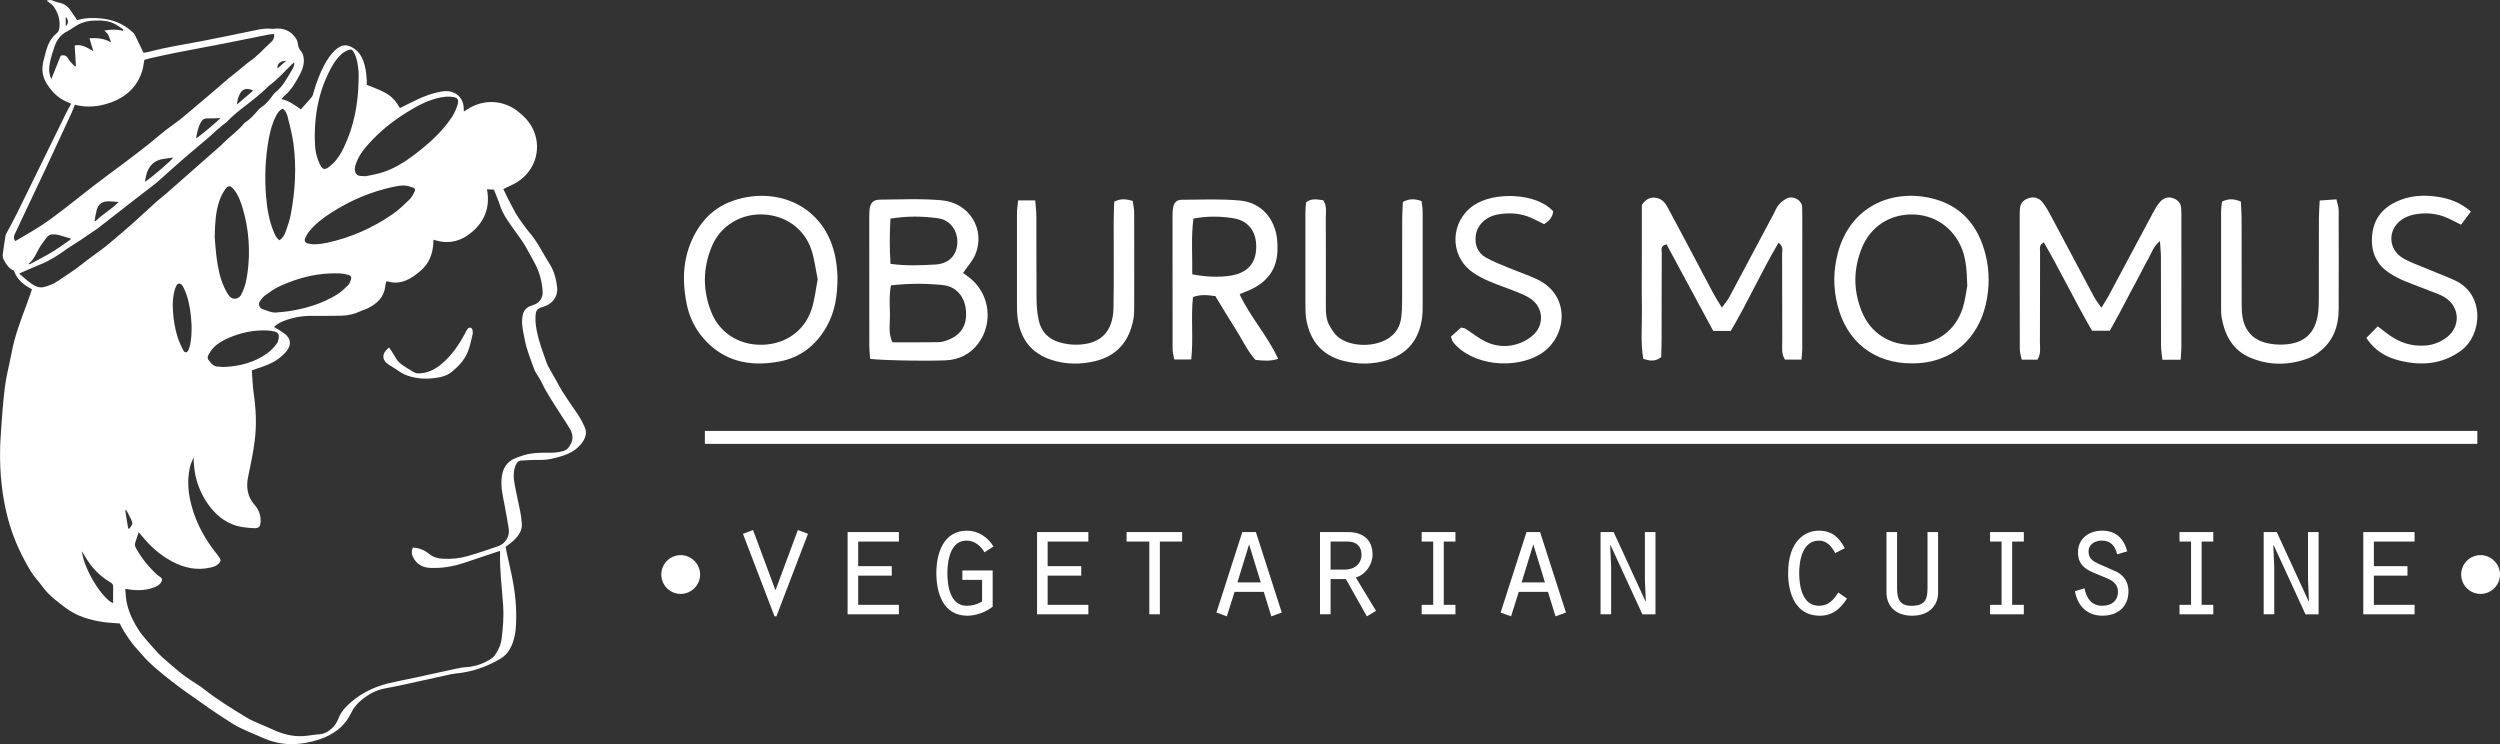<?xml version="1.0" encoding="UTF-8"?>
<svg id="Layer_2" data-name="Layer 2" xmlns="http://www.w3.org/2000/svg" viewBox="0 0 1823.28 542.7">
  <rect x="0" y="0" width="1823.28" height="542.7" fill="#333333" stroke="none"/>
  <defs>
    <style>
      .cls-1 {
        fill: #fff;
        stroke-width: 0px;
      }
    </style>
  </defs>
  <g id="Layer_1-2" data-name="Layer 1">
    <g>
      <path class="cls-1" d="M368.71,398.82c1.16,5.43,2.15,10.54,3.35,15.61,2.84,11.98,4.56,24.11,4.43,36.42-.07,6.77-.54,13.59-3.35,19.97-1.71,3.88-4.11,7.08-7.79,9.33-10.26,6.24-21.32,9.98-33.29,11.1-1.76.17-3.51.56-5.25.94-10,2.19-19.98,4.44-29.98,6.61-5.33,1.16-10.67,2.27-16.03,3.26-6.43,1.18-11.91,4.23-16.93,8.25-3.44,2.75-6.08,6.02-8.02,10.08-4.6,9.6-12.77,15.39-22.51,18.72-6.71,2.29-13.75,3.63-20.97,3.6-7.61-.03-14.75-1.82-21.61-5-3.43-1.59-6.99-2.9-10.42-4.47-3.23-1.48-6.52-2.92-9.55-4.76-11.8-7.18-22.99-15.25-34.27-23.22-7.66-5.41-14.99-11.12-22.12-17.18-4.09-3.48-7.96-7.12-11.39-11.25-2.14-2.57-4.54-4.92-6.57-7.57-2.22-2.9-4.22-5.98-6.18-9.07-1.13-1.77-1.99-3.72-2.91-5.49-4.04-.33-7.94-.46-11.77-1-10.16-1.45-19.88-4.38-28.12-10.67-5.9-4.5-11.97-8.93-16.41-15.1-2.73-3.79-6.06-7.17-8.49-11.13-3.31-5.39-6.27-11.04-8.93-16.78-5.08-10.96-8.5-22.5-10.65-34.38-2.89-15.98-3.55-32.12-2.45-48.3.79-11.67,1.56-23.36,3.01-34.95,1.05-8.38,3.31-16.59,4.86-24.92,2.33-12.56,6.9-24.41,11.34-36.3,1.24-3.33,2.34-6.71,3.55-10.22-5.85-3.07-10.82-6.86-13.17-13.61-3.45-1.26-5.56-4.44-7.35-7.78-.64-1.2-.91-2.82-.75-4.18.53-4.62,1.32-9.22,2.05-13.82.08-.53.42-1.02.68-1.51,2.45-4.62,5.03-9.17,7.33-13.86,12.1-24.59,24.12-49.23,36.19-73.83,1.07-2.18,2.31-4.29,3.62-6.7-1.05-.48-2-.97-2.99-1.36-6.5-2.59-11.06-7.41-14.72-13.12-3.29-5.13-4.02-10.78-2.51-16.7.66-2.59,1.28-5.19,2.01-7.76,1.37-4.81,3.62-9.14,7.53-12.38,1.44-1.19,1.95-2.6,2.13-4.31.63-5.97-1.12-11.28-4.75-15.92-1.1-1.41-2.89-2.27-4.57-3.54,3.3-1.61,5.91.85,8.76,1.32,3.35.55,6.06,2.24,8.06,4.94,1.85,2.49,3.52,5.1,5.43,7.89,5.47-1.74,11.33-1.86,17.22-1.3,8.78.83,16.62,3.9,23.16,9.97.65.6,1.32,1.27,1.7,2.04,1.97,3.97,3.85,7.99,5.77,11.98.14.29.31.57.61,1.11,1.34-.25,2.76-.42,4.12-.79,12.7-3.44,25.72-5.28,38.6-7.82,12.99-2.57,25.98-5.17,38.93-7.91,3.85-.81,7.65-1.46,11.58-1.02.54.06,1.11.12,1.65.04,7.05-1.14,13.58,1.84,16.81,8.03.89,1.69.71,3.92,1.46,5.72.75,1.8,2.45,3.23,3.03,5.05,1.58,4.98.21,9.82-2.07,14.19-3.04,5.8-6.25,11.59-11.47,15.87-.67.55-1.18,1.3-2.15,2.38,5.76,1.18,9.94,4.65,14.19,7.45,2.69-3,5.36-5.81,7.81-8.8.8-.98,1.14-2.39,1.5-3.66,1.98-6.99,4.52-13.75,7.96-20.16,2.07-3.85,4.44-7.47,7.68-10.46,4.9-4.51,9-4.74,14.37-.85,2.9,2.1,4.8,4.93,6.06,8.22,1.82,4.74,2.43,9.71,2.68,14.73.05,1.09,0,2.19,0,3.16,16.17,6.14,18.86,8.03,24.19,16.93,4.35-2.15,8.68-4.38,13.09-6.44,5.26-2.46,10.69-4.46,16.43-5.49,1.2-.21,2.42-.39,3.64-.43,8.09-.25,13.74,5.53,13.36,13.62-.01.31.07.62.13,1.22.99-.61,1.82-1.11,2.63-1.63,11.64-7.56,25.91-6.94,36.82,1.6,4.07,3.19,7.67,6.81,10.17,11.39,7.63,13.97,3.24,31.08-10.42,39.91-3.15,2.03-6.7,3.42-10.43,5.29.64,1.36,1.33,2.94,2.12,4.48,2.28,4.46,4.47,8.98,6.96,13.32,1.71,2.98,3.84,5.73,5.84,8.54,1.22,1.73,2.44,3.47,3.84,5.06,6.18,7,10.04,15.5,15.01,23.27,3.22,5.04,4.7,10.82,5.44,16.73.83,6.65-3.17,12.4-9.82,14.36-4.97,1.47-5.74,2.51-5.96,7.73-.15,3.47.34,6.84,1.02,10.26,1.59,7.91,4.41,15.41,7.13,22.95.71,1.97,1.79,3.83,2.8,5.68,1.45,2.63,3.11,5.16,4.48,7.83,4.34,8.46,9.99,16.06,15.27,23.91,1.98,2.94,3.65,6.12,5.16,9.33,1.77,3.76.91,7.36-1.32,10.75-3.55,5.42-8.86,8.44-14.75,10.38-5.81,1.92-11.78,3.22-18.02,3-3.99-.14-7.99.29-11.99.42-2.23.07-3.35,1.4-4.16,3.28-1.88,4.4-1.72,8.98-.92,13.49,1.23,6.9,2.87,13.73,4.22,20.62.53,2.72.85,5.5,1.11,8.27.5,5.43-2.43,9.34-6.09,12.78-1.78,1.67-3.83,3.04-5.74,4.54ZM301.06,399.35c1.12.14,2.21.2,3.26.41,3.24.63,6.12,2.09,8.63,4.19,2.88,2.41,6.27,3.3,9.89,3.53,6.29.41,12.51-.28,18.52-2,7.48-2.15,14.86-4.67,22.21-7.24,5.08-1.77,8.27-7.15,7.47-12.44-.86-5.72-1.89-11.43-2.99-17.11-1.26-6.56-2.86-13.07-2.22-19.85.63-6.71,3.38-11.96,9.92-14.62,1.96-.79,3.95-1.5,5.97-2.14,5.49-1.73,11.15-1.99,16.86-1.89,4.12.07,8.21-.03,12.24-1.25,1.61-.49,2.7-1.22,3.74-2.48,3.57-4.32,3.85-8.91,1.12-13.64-1.94-3.37-4.2-6.54-6.27-9.83-5.04-8.01-10.48-15.78-14.53-24.38-.66-1.4-1.57-2.69-2.35-4.04-1.05-1.84-2.37-3.58-3.05-5.55-2.4-6.93-5.35-13.7-6.7-20.98-.95-5.14-2.39-10.19-1.94-15.52.49-5.85,2.43-8.41,8.02-10.06,4.29-1.27,7.11-4.96,6.91-9.47-.33-7.1-2.12-13.88-5.34-20.21-2.27-4.46-4.81-8.79-7.25-13.17-.65-1.17-1.32-2.33-2.09-3.42-2.82-4.01-5.74-7.95-8.53-11.98-3.04-4.39-6.06-8.78-7.75-13.95-1.31-4-2.99-7.87-4.57-11.97-1.57-.07-3.21-.15-5.09-.23,2.21,11.67-.8,21.57-9.11,29.51-8.38,8.01-18.24,11.22-29.72,7.26-.11.56-.23.87-.23,1.18-.21,8.26-2.68,15.64-9.04,21.19-7.05,6.15-14.64,11.04-24.73,7.96-.15-.05-.37.14-.67.26-.23,1.13-.56,2.31-.69,3.51-.9,7.84-5.92,12.44-12.46,15.77-1.88.96-3.98,1.46-5.88,2.38-4.3,2.07-8.88,3.04-13.56,3.17-7.35.21-14.71.09-22.07.1-6.87.01-13.52,1.21-19.93,3.68-2.7,1.04-5.2,2.38-7.17,4.45,2.76,1.75,5.55,3.2,7.97,5.11,4.12,3.25,4.7,7.49,1.65,11.79-1.4,1.97-3.21,3.71-5.09,5.25-5.09,4.18-11.21,6.31-17.38,8.31-1.02.33-2.03.7-3.38,1.17.44,5.72.56,11.31,1.37,16.79,1.69,11.43,2.18,22.83.77,34.32-1.1,8.97-3.04,17.78-4.85,26.62-1.49,7.27-.59,14.28,4.52,20.09,3.37,3.83,4.95,8.06,4.54,13.15-.23,2.88-1.1,4.08-4.03,4.14-2,.04-4-.27-6-.42-9.97-.75-18.09-5.17-24.65-12.57-5.32-6.01-9.05-12.93-11.5-20.57-1.87-5.85-2.54-11.84-2.63-18.04-1.15,2.43-2.21,4.87-2.77,7.43-2.12,9.82-1.14,19.51,1.63,29.07,3.35,11.6,8.91,22.07,16.26,31.62,1.29,1.68,2.66,3.31,3.82,5.08,1.15,1.76.88,2.55-.54,4.11-1.65,1.82-3.67,2.43-6.06,2.98-10.01,2.31-19.22.29-28.05-4.43-8.89-4.75-16.22-11.34-22.48-19.19-.52-.65-1.11-1.24-1.93-2.15-.83,2.6-1.43,4.86-2.27,7.03-.67,1.73-.42,3.19.46,4.76,4,7.18,9.07,13.49,15.11,19.04.49.45,1.05.82,1.61,1.18,2.35,1.5,2.8,2.64,1.31,4.86-.75,1.12-2.02,2.08-3.27,2.66-5.94,2.76-12.21,3.21-18.63,2.38-1.18-.15-2.36-.36-4.03-.61.16,2.21.25,4.06.44,5.9.74,7.1,3.23,13.63,6.72,19.79,1.53,2.7,3.15,5.39,5.08,7.81,2.98,3.75,6.21,7.3,9.41,10.87,1.78,1.99,3.59,3.98,5.59,5.75,4.42,3.91,8.92,7.75,13.49,11.48,2.32,1.89,4.86,3.53,7.33,5.22,3.12,2.14,6.44,4.03,9.4,6.37,9.72,7.7,20.27,14.14,30.83,20.57,2.84,1.73,5.94,3.03,8.98,4.41,3.24,1.47,6.6,2.68,9.81,4.22,7.26,3.48,14.83,5.5,22.91,5,3.76-.23,7.48-1.02,11.24-1.28,3.77-.26,6.76-1.85,9.48-4.36,2.2-2.03,3.71-4.43,4.75-7.17,1.2-3.18,3.05-5.91,5.41-8.35,8.72-8.98,19.36-14.51,31.42-17.41,6.27-1.51,12.63-2.66,18.94-4.02,10-2.16,19.99-4.38,30-6.53,2.17-.47,4.37-.95,6.58-1.07,6.6-.35,12.68-2.29,18.29-5.71,1.21-.74,2.43-1.67,3.25-2.8,2.67-3.65,4.56-7.84,5.11-12.23.99-7.94,1.68-15.91,1.15-24-.86-13.11-2.67-26.18-2.25-39.37,0-.28-.22-.56-.29-.73-8.72,2.92-17.35,5.82-25.98,8.7-8,2.67-16.19,4.02-24.64,3.67-5.85-.25-10.15-2.79-12.75-8.18-1.06-2.2-.96-4.22-.02-6.65ZM54.61,76.39c-.87,2.13-1.62,4.21-2.54,6.21-5.65,12.24-11.3,24.47-17.02,36.67-7.99,17.04-16.04,34.06-24.09,51.08-.85,1.79-1.48,3.49.24,5.47,6.47-3.87,13.07-7.55,19.38-11.68,5.58-3.66,10.9-7.72,16.2-11.78,7.42-5.68,14.67-11.59,22.09-17.28,7.6-5.82,15.34-11.46,22.98-17.22,5.33-4.02,10.66-8.06,15.9-12.2,6.03-4.76,11.69-10.01,18-14.35,6.83-4.7,12.83-10.33,19.19-15.57,7.47-6.15,14.73-12.56,22.09-18.85.51-.43,1.08-.79,1.6-1.21,2.77-2.24,5.53-4.49,8.28-6.73,1.55-1.26,3.01-2.67,4.67-3.78,6.18-4.11,10.93-9.8,16.38-14.71,1.49-1.34,2.32-3.19,1.95-5.68-1.54.17-2.97.23-4.35.5-15.61,3.08-31.18,6.4-46.83,9.24-13.36,2.43-26.66,5.13-39.9,8.13-1.27.29-2.5.73-3.55,1.04-.51,2.75-.74,5.21-1.43,7.54-3.63,12.21-12.12,19.78-23.83,23.8-8.21,2.82-16.71,3.64-25.43,1.35ZM13.97,199.49c3.07,2.57,5.87,5.3,9.07,7.47,2.6,1.76,5.56,3.27,8.99,2.38,3.46-.9,6.74-2.12,9.77-4.16,5.81-3.93,11.78-7.59,17.28-11.98,4.96-3.96,10.17-7.6,15.24-11.41,1.96-1.47,3.89-2.98,5.75-4.56,5.6-4.74,11.22-9.46,16.71-14.33,5.82-5.17,11.46-10.53,17.25-15.74,2.31-2.08,4.85-3.93,7.19-5.98,7.47-6.52,14.9-13.09,22.34-19.64,5.85-5.15,11.71-10.3,17.55-15.46.58-.52,1.11-1.1,1.66-1.65,5.04-5.03,10.98-9.09,15.48-14.69.14-.17.32-.31.51-.43,3.54-2.23,6.3-5.29,9-8.42.8-.92,1.65-1.87,2.65-2.53,3.45-2.23,6-5.28,8.33-8.58.58-.81,1.18-1.68,1.95-2.28,5.62-4.38,8.71-10.64,12.29-16.52.95-1.55,1.79-3.24,1.67-5.58-.79.65-1.32,1.03-1.78,1.49-5.43,5.43-10.58,11.16-16.82,15.74-.98.72-1.72,1.74-2.62,2.57-1.31,1.21-2.62,2.42-3.99,3.55-3,2.48-5.98,4.99-9.08,7.34-5.32,4.04-10.59,8.12-15.17,13.03-.6.64-1.45,1.03-2.14,1.6-1.8,1.49-3.59,2.98-5.35,4.52-1.59,1.4-3.07,2.91-4.68,4.29-6.53,5.57-13.14,11.03-19.62,16.66-6.39,5.55-12.65,11.24-18.99,16.85-.92.81-1.92,1.52-2.89,2.27-6.33,4.89-12.67,9.78-19,14.67-.18.14-.33.3-.51.44-7.11,5.55-14.23,11.1-21.35,16.64-.53.41-1.14.7-1.69,1.08-3.4,2.31-6.8,4.63-10.21,6.93-1.76,1.18-3.55,2.3-5.33,3.45-1.59,1.03-3.24,1.97-4.76,3.09-5.93,4.4-12.11,8.32-18.98,11.12-5.13,2.1-10.19,4.37-15.74,6.77ZM266.78,128.5c2.36-.5,6.44-1.14,10.38-2.26,9.13-2.59,17.1-7.44,24.63-13.11,10.29-7.75,19.9-16.2,27.23-26.9,1.8-2.63,3.26-5.6,4.31-8.61,1.8-5.16.69-6.7-4.68-7.09-4.63-.34-9.07.75-13.44,2.15-6.74,2.17-12.79,5.69-18.77,9.4-10.29,6.39-19.63,13.93-27.71,22.96-4.11,4.59-7.77,9.51-9.5,15.56-.38,1.33-.62,2.91-.29,4.2.8,3.08,2.14,3.75,7.84,3.7ZM261.51,59.21c0-2.45.18-4.92-.04-7.35-.42-4.67-1.04-9.32-3.33-13.53-1.19-2.18-2.1-2.71-4.32-1.75-2,.86-4.02,2.03-5.54,3.56-2.09,2.12-4,4.53-5.5,7.11-10.5,18.11-14.03,37.84-13.04,58.51.18,3.73.93,7.59,2.27,11.07,2.99,7.8,4.62,8.27,10.79,2.42,3.52-3.33,5.95-7.5,8.03-11.84,7.29-15.23,10.33-31.44,10.67-48.19ZM228.74,178.18c1.89-.1,3.01-.08,4.11-.22,1.87-.24,3.76-.5,5.6-.89,17.42-3.76,33.42-10.87,48.02-20.98,4.45-3.08,8.39-6.95,12.31-10.72,1.55-1.49,2.49-3.66,3.58-5.58.74-1.31.27-2.52-1.1-2.97-2.09-.68-4.26-1.48-6.41-1.53-2.64-.06-5.33.42-7.93.97-16.29,3.48-31.39,9.87-45.37,18.89-5.91,3.81-11.55,8.02-16.01,13.54-1.24,1.53-2.26,3.31-3.02,5.13-.76,1.84.09,3.3,2.03,3.78,1.61.39,3.29.47,4.18.59ZM203.78,175.23c2.5-1.62,3.72-3.93,4.56-6.3,1.45-4.08,2.91-8.21,3.71-12.45,3.26-17.28,4.33-34.71,1.9-52.19-.9-6.48-2.62-12.85-4.18-19.21-.54-2.19-1.54-4.36-3.48-5.84-2.5,1.03-3.77,2.99-4.87,5.07-2.83,5.38-4.37,11.19-5.44,17.12-2.51,14-3.11,28.11-1.91,42.27.76,8.89,2.28,17.67,5.8,25.97.87,2.05,1.83,4.05,3.91,5.56ZM156.58,173.02c.35,3.81.7,9.59,1.45,15.32.96,7.29,2.42,14.51,5.52,21.25,1.02,2.21,2.21,4.4,3.69,6.31,2.31,3,6.66,2.5,8.49-.76,2.96-5.25,4.13-11.03,4.88-16.89,1.99-15.43.91-30.66-3.41-45.62-1.48-5.14-3.2-10.22-6.65-14.46-2.52-3.1-4.24-3.18-6.51.17-1.72,2.54-3.13,5.41-4.11,8.32-2.66,7.89-3.14,16.13-3.35,26.36ZM202.45,227.82c2.76-.28,5.55-.44,8.29-.87,12.41-1.95,24.3-5.51,35.06-12.14,2.89-1.78,5.42-4.23,7.88-6.61,1.06-1.02,1.73-2.6,2.2-4.04.67-2.05.02-3.19-2.06-3.75-1.92-.51-3.91-.93-5.89-1.02-15.33-.66-29.81,2.9-43.65,9.21-3.81,1.73-7.32,4.21-10.74,6.66-1.66,1.19-3.02,2.96-4.14,4.71-1.23,1.93-.11,4.81,2.06,5.48,3.58,1.11,7.02,3.02,11,2.37ZM162.78,267.67c11.98-.45,22.86-3.29,32.36-10.18,2.48-1.8,4.63-4.17,6.53-6.59,1.02-1.3,1.48-3.25,1.64-4.95.23-2.42-.95-3.74-3.33-4.24-1.63-.35-3.29-.6-4.95-.68-9.98-.51-19.49,1.56-28.59,5.56-4.1,1.8-8.02,4-11.07,7.33-1.47,1.61-2.62,3.56-3.64,5.51-.38.73-.32,2.11.14,2.77,1.91,2.79,4.06,5.37,7.97,5.24,1.1-.04,2.22.18,2.95.24ZM89.64,22.48c.1-.34.2-.67.3-1.01-1.72-1.14-3.41-2.34-5.17-3.41-5.2-3.17-11.01-3.27-16.8-3-4.85.23-9.4,1.6-13.47,4.41-1.64,1.14-3.31,2.28-5.1,3.16-4.66,2.29-7.75,5.98-9.44,10.73-1.48,4.18-2.81,8.47-3.65,12.81-.7,3.62-.81,7.43,1.14,11.48,2.42-6.06,4.66-11.66,6.81-17.03,2.73-.71,4.22-.07,5.51,2.23,1.19,2.13,3.22,3.79,4.89,5.65.24-.12.47-.24.71-.35-.29-4.93-.58-9.85-.89-14.97,4.88-1.15,8.85,1.43,13.59,4.13-1.05-3.48-1.89-6.27-2.84-9.43,5.46-.23,10.69-.05,15.8,3.12-2.39-6.62-1.41-5.22-4.91-8.7,4.52-.87,9.01-1.01,13.53.18ZM139.72,237.44c-.19-2.62-.27-4.97-.53-7.29-.74-6.55-1.97-13-4.69-19.06-.5-1.11-1.02-2.26-1.78-3.2-1.25-1.55-3.16-1.37-4.05.39-.7,1.38-1.23,2.87-1.59,4.38-1.4,5.93-1.25,11.95-.62,17.95.86,8.25,2.73,16.25,6.61,23.67.65,1.24,1.29,3.11,2.97,2.59.91-.28,1.61-1.98,1.98-3.17,1.67-5.39,1.73-10.97,1.72-16.26ZM51.98,174.09c-3.29-.99-6.12-1.88-8.99-2.67-1.06-.29-2.19-.35-3.29-.47-2.41-.27-4.39.51-5.82,2.49-1.82,2.52-3.82,4.93-5.34,7.62-2.22,3.95-3.78,8.3-7.57,11.17-.06.05-.04.19-.1.5.47-.09.92-.07,1.26-.25,5.18-2.78,10.45-5.42,15.48-8.44,4.47-2.68,8.67-5.8,12.99-8.73.44-.3.8-.7,1.38-1.21ZM59.74,402.06c1.22,12.67,14.77,34.66,22.77,37.86,0-3.86-.09-7.86.04-11.85.06-1.71-.64-2.57-2.05-3.38-8.19-4.77-14.34-11.53-18.99-19.73-.47-.84-1.01-1.64-1.78-2.89ZM105.66,132.56c3.49-1.81,19.43-15.49,20.67-17.64-2.83.4-5.6.67-8.31,1.2-5.24,1.03-8.74,4.31-10.63,9.18-.83,2.15-1.1,4.52-1.73,7.26ZM143.02,100.9c2.58-1.39,16.79-13.39,17.78-14.82-3.04.1-6.23.37-9.4.27-2.46-.08-3.97.97-5.04,3.02-1.82,3.48-2.67,7.23-3.33,11.52ZM68.99,160.87c.23.15.46.31.7.46,4.94-5.16,11.45-8.41,16.85-14.01-3.02-.21-5.33-.54-7.63-.5-4.52.07-7.3,2.24-8.45,6.57-.65,2.45-.99,4.98-1.47,7.47ZM184.64,66.1c-4.23-2.14-7.44-1.55-9.46,1.93-1.35,2.34-2.06,4.96-2.45,8.26,4.18-3.58,7.92-6.78,11.91-10.19ZM93.49,385.48c.27.03.54.06.81.09,1.05-1.48,2.7-3.06,2.05-4.88-1.07-3.03-2.81-5.82-4.26-8.7-.26.08-.53.17-.79.25.73,4.41,1.46,8.83,2.19,13.24ZM208.81,44.24c-4.9.37-6.74,2.37-6.45,5.74,2.09-1.86,4.27-3.8,6.45-5.74ZM47.94,19.09c2.29-2.06,2.04-4.65,0-6.86v6.86Z"/>
      <path class="cls-1" d="M283.8,253.41c1.51,2.34,3.02,4.39,4.21,6.61,1.52,2.84,3.54,5.1,6.29,6.76,2.48,1.49,4.85,3.19,7.38,4.58,1.1.61,2.48.99,3.73.96,6.15-.12,11.34-2.6,16.1-6.44,7.81-6.31,13.2-14.41,17.86-23.12.58-1.08,1.08-2.24,1.85-3.16.39-.47,1.38-.78,1.96-.63.57.15,1.26.92,1.38,1.51.23,1.18.34,2.5.06,3.65-1.1,4.41-1.91,8.99-3.72,13.12-2.43,5.57-6.63,10.03-11.31,13.88-3.08,2.53-6.92,3.77-10.74,4.33-5.05.75-10.21,1.03-15.32.11-4.42-.79-8.64-2.06-12.37-4.73-2.26-1.62-4.67-3.04-7.05-4.48-5.72-3.48-6.18-8.39-.3-12.96Z"/>
    </g>
    <g>
      <g>
        <path class="cls-1" d="M1590.35,262.35h-13.3c-.37-3.79-.97-7.1-.98-10.41-.09-21.56-.02-43.11-.08-64.67,0-3.28-.39-6.56-.7-11.45-5.03,4.09-6.15,8.81-8.39,12.69-2.59,4.47-4.84,9.14-7.26,13.71-2.22,4.19-4.48,8.36-6.7,12.54-2.42,4.57-4.77,9.17-7.22,13.73-2.23,4.16-4.56,8.26-7.01,12.7h-12.97c-12.4-21.38-22.93-43.36-35.15-64.45-3.7,2.13-2.73,4.52-2.74,6.42-.09,21.99,0,43.98-.11,65.97-.02,4.22.95,8.63-1.77,13.2h-11.49c-.54-2.78-1.41-5.19-1.42-7.61-.09-32.77-.07-65.53-.07-98.3,0-1.29.05-2.59.13-3.88.24-3.82,2.15-6.4,5.75-7.79,4.15-1.61,7.95-.61,10.57,2.55,2.71,3.27,4.75,7.16,6.77,10.95,10.37,19.37,20.6,38.82,30.97,58.19,1.36,2.54,3.22,4.82,5.38,8,2.08-3.4,3.74-5.82,5.12-8.39,10.78-20.13,21.48-40.31,32.29-60.43,1.62-3.01,3.32-6.12,5.6-8.61,2.4-2.61,5.76-3.84,9.44-2.43,3.51,1.34,5.7,3.78,5.8,7.73.04,1.72.11,3.45.11,5.17,0,31.91.01,63.81-.02,95.72,0,2.53-.29,5.06-.54,9.16Z"/>
        <path class="cls-1" d="M1313.86,262.24h-12.12c-2.76-4.64-1.9-9.04-1.92-13.26-.09-21.11,0-42.21-.11-63.32-.01-2.73,1.28-6.01-2.62-8.61-12.49,21.09-22.42,43.39-34.83,64.3h-12.78c-11.4-21.14-22.78-42.25-34.05-63.16-4.74,1.04-3.47,4.22-3.48,6.36-.15,20.68-.08,41.35-.12,62.03,0,4.7-.2,9.39-.3,13.86-4.36,3.47-8.37,2.81-13.11,1.21-2.04-12.36-.73-24.79-.95-37.15-.23-12.92-.05-25.84-.05-38.77s0-24.92,0-36.3c2.95-4.23,5.97-5.64,9.63-5.25,4.19.44,7,2.96,8.94,6.62,4.64,8.75,9.36,17.45,14,26.2,6.46,12.17,12.83,24.38,19.33,36.53,1.8,3.37,3.91,6.58,6.46,10.82,2.19-3.07,4.1-5.21,5.42-7.67,10.79-20.1,21.48-40.26,32.19-60.41,1.21-2.28,2.13-4.81,3.74-6.76,1.58-1.92,3.68-3.61,5.89-4.76,4.49-2.34,11.4,1.12,11.31,6.65-.03,1.72.1,3.44.1,5.17,0,32.74,0,65.47-.03,98.21,0,2.1-.3,4.2-.54,7.44Z"/>
        <path class="cls-1" d="M634.57,261.71c-.23-3.59-.57-6.52-.58-9.44-.04-31-.03-62-.02-93,0-2.15-.04-4.32.2-6.45.54-4.74,2.61-7.15,7.49-7.2,15.06-.14,30.23-.9,45.18.47,20.31,1.86,32.02,21.44,24.47,39.55-1.93,4.62-5.6,8.51-8.91,13.39,1.25.94,2.83,2.1,4.39,3.28,13.79,10.46,17.61,30.05,8.76,45.01-5.14,8.7-12.69,13.84-22.75,15.23-6.82.94-48.7.5-58.24-.84ZM649.79,208.13c-1.42,7.24-.89,14.1-.74,20.86.15,6.71-1.46,13.66,1.79,20.65,11.31,0,22.46.11,33.61-.08,2.5-.04,5.09-.87,7.44-1.83,9.49-3.89,13.54-11,12.56-21.57-.92-9.87-7.09-17.3-16.95-18.28-12.31-1.22-24.73-1.26-37.7.25ZM649.45,192.43c11.34,1.56,21.95,1.09,32.5.51,9.75-.53,15.47-6.23,16.2-14.97.75-9.1-4.76-17.48-13.91-18.77-11.29-1.59-22.77-1.74-34.82.25-.64,11.19-.7,21.68.04,32.99Z"/>
        <path class="cls-1" d="M1394.5,265.02c-27.55.1-47.63-15.69-54.38-42.4-3.25-12.85-3.11-25.53.3-38.29,8.88-33.21,38.39-46.64,68-39.79,21.98,5.08,34.53,20.17,39.75,41.48,2.9,11.84,2.85,24.02.1,35.92-5.59,24.2-23.77,43.12-53.78,43.08ZM1434.76,208.36c-.36-10.47-.76-18.61-3.72-26.41-5.99-15.73-20.11-25.58-36.79-25.56-16.42.02-30.09,9.06-36.31,24.27-6.33,15.45-6.41,31.02-.14,46.51,6.35,15.7,20.39,24.71,37.51,24.3,16.97-.41,30.67-10.17,35.99-26.42,1.99-6.06,2.64-12.56,3.47-16.69Z"/>
        <path class="cls-1" d="M610.79,201.66c.03,14.13-1.82,25.87-8.02,36.71-7.72,13.5-19,22.38-34.21,25.25-21.66,4.09-41.23.11-56.15-17.61-5.9-7.01-9.72-15.16-11.57-24.21-3.74-18.3-2.72-36,6.7-52.56,6.42-11.29,15.81-19.18,28.25-23.24,32.27-10.53,69.25,5.04,74.36,47.28.41,3.41.52,6.86.63,8.39ZM596.36,203.73c-1.52-7.35-2.31-14.7-4.59-21.55-5.12-15.38-18.82-25.05-35.19-25.78-16.04-.72-30.96,8.11-37.25,22.86-6.89,16.16-7.01,32.73-.32,48.97,6.34,15.38,21.21,24.05,38.26,23.16,16.44-.86,29.78-10.56,34.75-26.21,2.18-6.88,2.92-14.22,4.34-21.46Z"/>
        <path class="cls-1" d="M932.13,261.67c-5.93,2-10.98,1.38-16.55.78-6.2-6.99-10.06-15.71-15.15-23.6-4.88-7.57-9.44-15.34-14.06-22.9-5.66-.76-10.69-1.4-16.32.72-1.61,14.9.44,29.95-1.28,45.47h-12.4c-.44-2.75-1.18-5.2-1.18-7.65-.08-32.33-.07-64.66-.05-96.98,0-1.72.04-3.46.28-5.16.59-4.33,2.41-6.64,6.48-6.66,14.22-.08,28.52-.75,42.63.58,15.27,1.44,25.43,13.25,26.92,28.59.25,2.57.27,5.17.21,7.75-.3,12.89-6.61,21.99-17.91,27.77-2.98,1.52-6.15,2.65-9.71,4.16,7.86,16.84,20.41,30.28,28.11,47.14ZM869.52,200.04c11.66,2.43,24.79,2.3,32.23.06,10.03-3.02,14.85-10.25,14.41-21.65-.38-9.99-5.96-17.36-15.98-19.15-9.66-1.72-19.52-1.78-29.8.09-1.77,13.71-.66,26.92-.86,40.64Z"/>
        <path class="cls-1" d="M1036.77,146.65c.28,2.54.78,5.04.79,7.53.06,23.27.04,46.55,0,69.82,0,2.58-.07,5.19-.42,7.74-2.1,15.54-10.24,26.18-25.48,30.9-10.57,3.28-21.24,3.24-31.88.53-15.46-3.94-24.09-14.29-27-29.65-.64-3.36-.71-6.86-.72-10.3-.06-22.84-.05-45.69-.01-68.53,0-2.52.33-5.03.49-7.21,4.6-3.24,8.72-1.87,12.59-1.39,2.79,4.44,1.76,8.86,1.78,13.07.11,20.69.06,41.38.05,62.07,0,5.62-.19,11.33,2.72,16.38,1.69,2.92,3.56,6.03,6.12,8.1,9.52,7.7,27.74,7.66,37.75.4,4.82-3.5,7.52-8.31,8.31-14.06.58-4.25.71-8.59.72-12.89.07-19.83,0-39.65.06-59.48.01-4.23.33-8.46.49-12.41,4.88-2.58,8.92-2.27,13.63-.63Z"/>
        <path class="cls-1" d="M742.52,146.16h12.47c.32,4.18.84,7.93.85,11.67.08,20.23-.06,40.47.12,60.7.05,5.12.54,10.34,1.65,15.33,1.83,8.23,7.25,13.61,15.34,15.88,3.68,1.03,7.61,1.64,11.43,1.66,17.76.08,27.37-8.95,27.7-26.75.4-21.09.09-42.19.15-63.28.01-4.68.24-9.35.38-14.23,4.48-2.51,8.57-2.02,13.45-.65.37,2.73,1.09,5.6,1.1,8.47.09,22.82.06,45.63.02,68.45,0,3.01-.01,6.06-.53,9.01-2.88,16.46-12.1,27.36-28.63,31.13-10.19,2.32-20.48,2.25-30.62-.91-14.7-4.59-22.79-14.73-25.09-29.7-.52-3.39-.61-6.87-.62-10.3-.06-22.38-.07-44.77,0-67.16,0-2.9.52-5.8.85-9.34Z"/>
        <path class="cls-1" d="M1620.55,147.01c4.66-2.23,8.7-2.13,13.75,0,.17,3.96.5,8.16.52,12.37.06,19.82,0,39.63.05,59.45,0,3.87-.05,7.79.5,11.6,1.52,10.43,7.42,17.33,17.76,19.75,4.13.97,8.55,1.32,12.79,1.07,14.85-.86,22.82-8.4,24.7-23.07.49-3.83.51-7.73.52-11.6.05-18.96,0-37.91.05-56.87.01-4.22.36-8.44.6-13.48,4.33-.3,7.99-.55,12.21-.85.65,3.09,1.59,5.5,1.6,7.92.09,24.12.08,48.25,0,72.37-.04,11.71-3.49,22.1-12.76,29.84-2.61,2.18-5.53,4.27-8.66,5.5-14.23,5.56-28.7,5.77-42.83-.07-12.74-5.27-18.64-16.02-21.01-29.01-.46-2.52-.48-5.15-.48-7.72-.04-23.26-.05-46.53,0-69.79,0-2.5.45-5.01.68-7.43Z"/>
        <path class="cls-1" d="M1058.19,245.49c2.71-2.43,5.2-4.67,7.36-6.61,1.57.39,2.5.4,3.16.82,5.06,3.22,9.78,7.13,15.16,9.64,8.09,3.78,16.79,4.03,25.16.68,3.51-1.41,7.01-3.54,9.69-6.18,7.7-7.61,6.67-19.55-2.14-25.8-3.1-2.2-6.78-3.69-10.35-5.14-6.78-2.75-13.76-5.01-20.47-7.91-4.31-1.86-8.6-4.09-12.37-6.87-16.58-12.23-15.63-36.78,1.46-48.42,14.75-10.05,45.81-9.14,57.92,4.42-.39,4.03-2.65,6.89-6.64,9.34-2.8-1.37-5.79-2.92-8.85-4.33-8.13-3.75-16.69-4.28-25.32-2.64-8.53,1.62-14.68,7.82-15.66,15.18-.94,7.11,1.47,12.94,7.79,16.39,5.26,2.87,10.91,5.05,16.46,7.36,6.75,2.81,13.73,5.11,20.33,8.21,25.34,11.88,21.85,42.59,2.73,54.48-18.69,11.61-50.32,8.62-63.97-8.8-.5-.63-.62-1.56-1.46-3.81Z"/>
        <path class="cls-1" d="M1802.03,154.31c-2.88,3.85-4.88,6.51-7.17,9.57-3.54-1.77-6.51-3.37-9.57-4.76-7.69-3.51-15.82-4.25-24.02-2.78-3.3.59-6.72,1.88-9.49,3.74-10.47,7.04-10.36,21.39.4,28,5.07,3.12,10.91,5.02,16.44,7.36,7.12,3.01,14.38,5.73,21.43,8.9,22.61,10.2,20.36,40.15,4.64,51.51-13.61,9.83-28.57,11.04-44.33,7.21-9.88-2.4-18.31-7.09-24.57-16.58,2.72-2.77,5.29-5.38,8.3-8.45,2.85,2.16,5.14,3.94,7.46,5.66,8.26,6.14,17.42,9.22,27.82,8.27,5.3-.49,10.08-2.34,14.36-5.37,11.14-7.89,10.6-23.01-1.13-29.98-2.93-1.74-6.25-2.86-9.45-4.12-6.4-2.52-12.9-4.8-19.25-7.44-3.56-1.48-7.03-3.27-10.31-5.3-10.13-6.25-14.47-15.45-13.64-27.3.84-11.9,6.84-20.14,17.42-25.2,9.67-4.63,19.97-5.31,30.34-3.74,8.5,1.29,16.6,4.02,24.33,10.79Z"/>
      </g>
      <rect class="cls-1" x="514.08" y="314.27" width="1292.67" height="9.44"/>
    </g>
    <g>
      <path class="cls-1" d="M496.45,404.85c7.71,0,14.16,6.45,14.16,14.16s-6.45,14.15-14.16,14.15-14.15-6.21-14.15-14.15,6.44-14.16,14.15-14.16Z"/>
      <path class="cls-1" d="M581.89,386.56l7.37,2.76-23.02,60.19h-1.38l-23.02-60.19,7.37-2.76,16.34,43.96,16.34-43.96Z"/>
      <path class="cls-1" d="M618.17,388.05h37.4v6.91h-29.69v17.95h24.51v6.91h-24.51v21.29h29.69v6.91h-37.4v-59.97Z"/>
      <path class="cls-1" d="M723.97,442.49c-4.95,3.92-12.31,6.56-18.41,6.56-17.61,0-22.67-16.34-22.67-31.07s5.29-30.95,22.44-30.95c8.05,0,15.07,4.71,19.22,11.51l-6.56,4.25c-2.89-4.84-7.25-8.52-13.13-8.52-11.85,0-13.93,14.85-13.93,23.94s2.07,23.6,14.16,23.6c3.92,0,7.82-1.04,11.16-3.11v-15.77h-14.38v-6.9h22.1v26.46Z"/>
      <path class="cls-1" d="M756.35,388.05h37.4v6.91h-29.69v17.95h24.51v6.91h-24.51v21.29h29.69v6.91h-37.4v-59.97Z"/>
      <path class="cls-1" d="M838.21,394.96h-16.58v-6.91h40.51v6.91h-16.23v53.06h-7.7v-53.06Z"/>
      <path class="cls-1" d="M900.39,431.67l-5.64,17.83-7.59-2.76,18.87-58.7h9.9l18.87,58.7-7.59,2.76-5.53-17.83h-21.29ZM910.98,397.03l-8.52,27.74h17.04l-8.52-27.74Z"/>
      <path class="cls-1" d="M962.69,388.05h20.37c10.01,0,17.95,4.72,17.95,16.34,0,7.37-4.95,14.62-12.2,16.8l14.73,24.29-6.67,4.02-15.31-27.16h-11.16v25.67h-7.71v-59.97ZM980.53,415.44c7.48,0,12.43-4.25,12.43-11.05,0-5.41-3.22-9.44-10.13-9.44h-12.43v20.49h10.13Z"/>
      <path class="cls-1" d="M1036.84,441.11h8.41v-46.15h-8.41v-6.91h24.63v6.91h-8.52v46.15h8.52v6.91h-24.63v-6.91Z"/>
      <path class="cls-1" d="M1107.66,431.67l-5.64,17.83-7.6-2.76,18.88-58.7h9.9l18.87,58.7-7.6,2.76-5.52-17.83h-21.29ZM1118.25,397.03l-8.52,27.74h17.03l-8.51-27.74Z"/>
      <path class="cls-1" d="M1167.3,388.05h9.56l23.24,50.53.23-.23-.69-15.54v-34.76h7.71v59.97h-9.55l-23.25-50.53-.23.23.69,15.65v34.64h-7.71v-59.97Z"/>
      <path class="cls-1" d="M1347.03,436.51c-4.84,7.59-10.59,12.54-19.91,12.54-17.5,0-23.02-16.11-23.02-30.95,0-23.94,12.66-31.07,22.32-31.07s14.73,4.83,19,12.77l-7.02,3.57c-2.54-4.84-5.99-9.1-11.85-9.1-11.98,0-14.38,14.51-14.38,23.71s2.18,23.83,14.38,23.83c7.02,0,10.59-4.26,14.15-9.67l6.33,4.38Z"/>
      <path class="cls-1" d="M1383.55,388.05v40.86c0,8.74,2.53,12.89,10.47,12.89,9.67,0,11.74-4.26,11.74-12.89v-40.86h7.71v44.54c0,7.94-5.64,16.46-18.87,16.46s-18.76-8.17-18.76-16.91v-44.08h7.71Z"/>
      <path class="cls-1" d="M1451.37,441.11h8.41v-46.15h-8.41v-6.91h24.63v6.91h-8.52v46.15h8.52v6.91h-24.63v-6.91Z"/>
      <path class="cls-1" d="M1520.23,429.02c1.5,7.37,5.06,12.78,13.12,12.78,6.33,0,11.28-3.46,11.28-10.13,0-7.37-6.22-9.21-12.09-11.63-8.74-3.68-17.04-5.98-17.04-17.26,0-10.13,8.17-15.76,17.61-15.76,10.02,0,15.88,5.75,18.3,15.08l-7.37,2.18c-1.38-5.87-4.49-10.02-11.05-10.02-4.95,0-9.78,2.54-9.78,7.95s3.46,7.25,8.06,9.32l12.77,5.63c5.41,3,8.28,7.82,8.28,14.05,0,11.4-7.94,17.83-18.99,17.83s-18.18-7.13-20.03-17.83l6.91-2.19Z"/>
      <path class="cls-1" d="M1589.55,441.11h8.41v-46.15h-8.41v-6.91h24.63v6.91h-8.52v46.15h8.52v6.91h-24.63v-6.91Z"/>
      <path class="cls-1" d="M1650.93,388.05h9.55l23.25,50.53.22-.23-.68-15.54v-34.76h7.71v59.97h-9.56l-23.25-50.53-.22.23.69,15.65v34.64h-7.71v-59.97Z"/>
      <path class="cls-1" d="M1723.58,388.05h37.4v6.91h-29.69v17.95h24.51v6.91h-24.51v21.29h29.69v6.91h-37.4v-59.97Z"/>
      <path class="cls-1" d="M1809.13,404.85c7.7,0,14.15,6.45,14.15,14.16s-6.45,14.15-14.15,14.15-14.16-6.21-14.16-14.15,6.45-14.16,14.16-14.16Z"/>
    </g>
  </g>
</svg>
